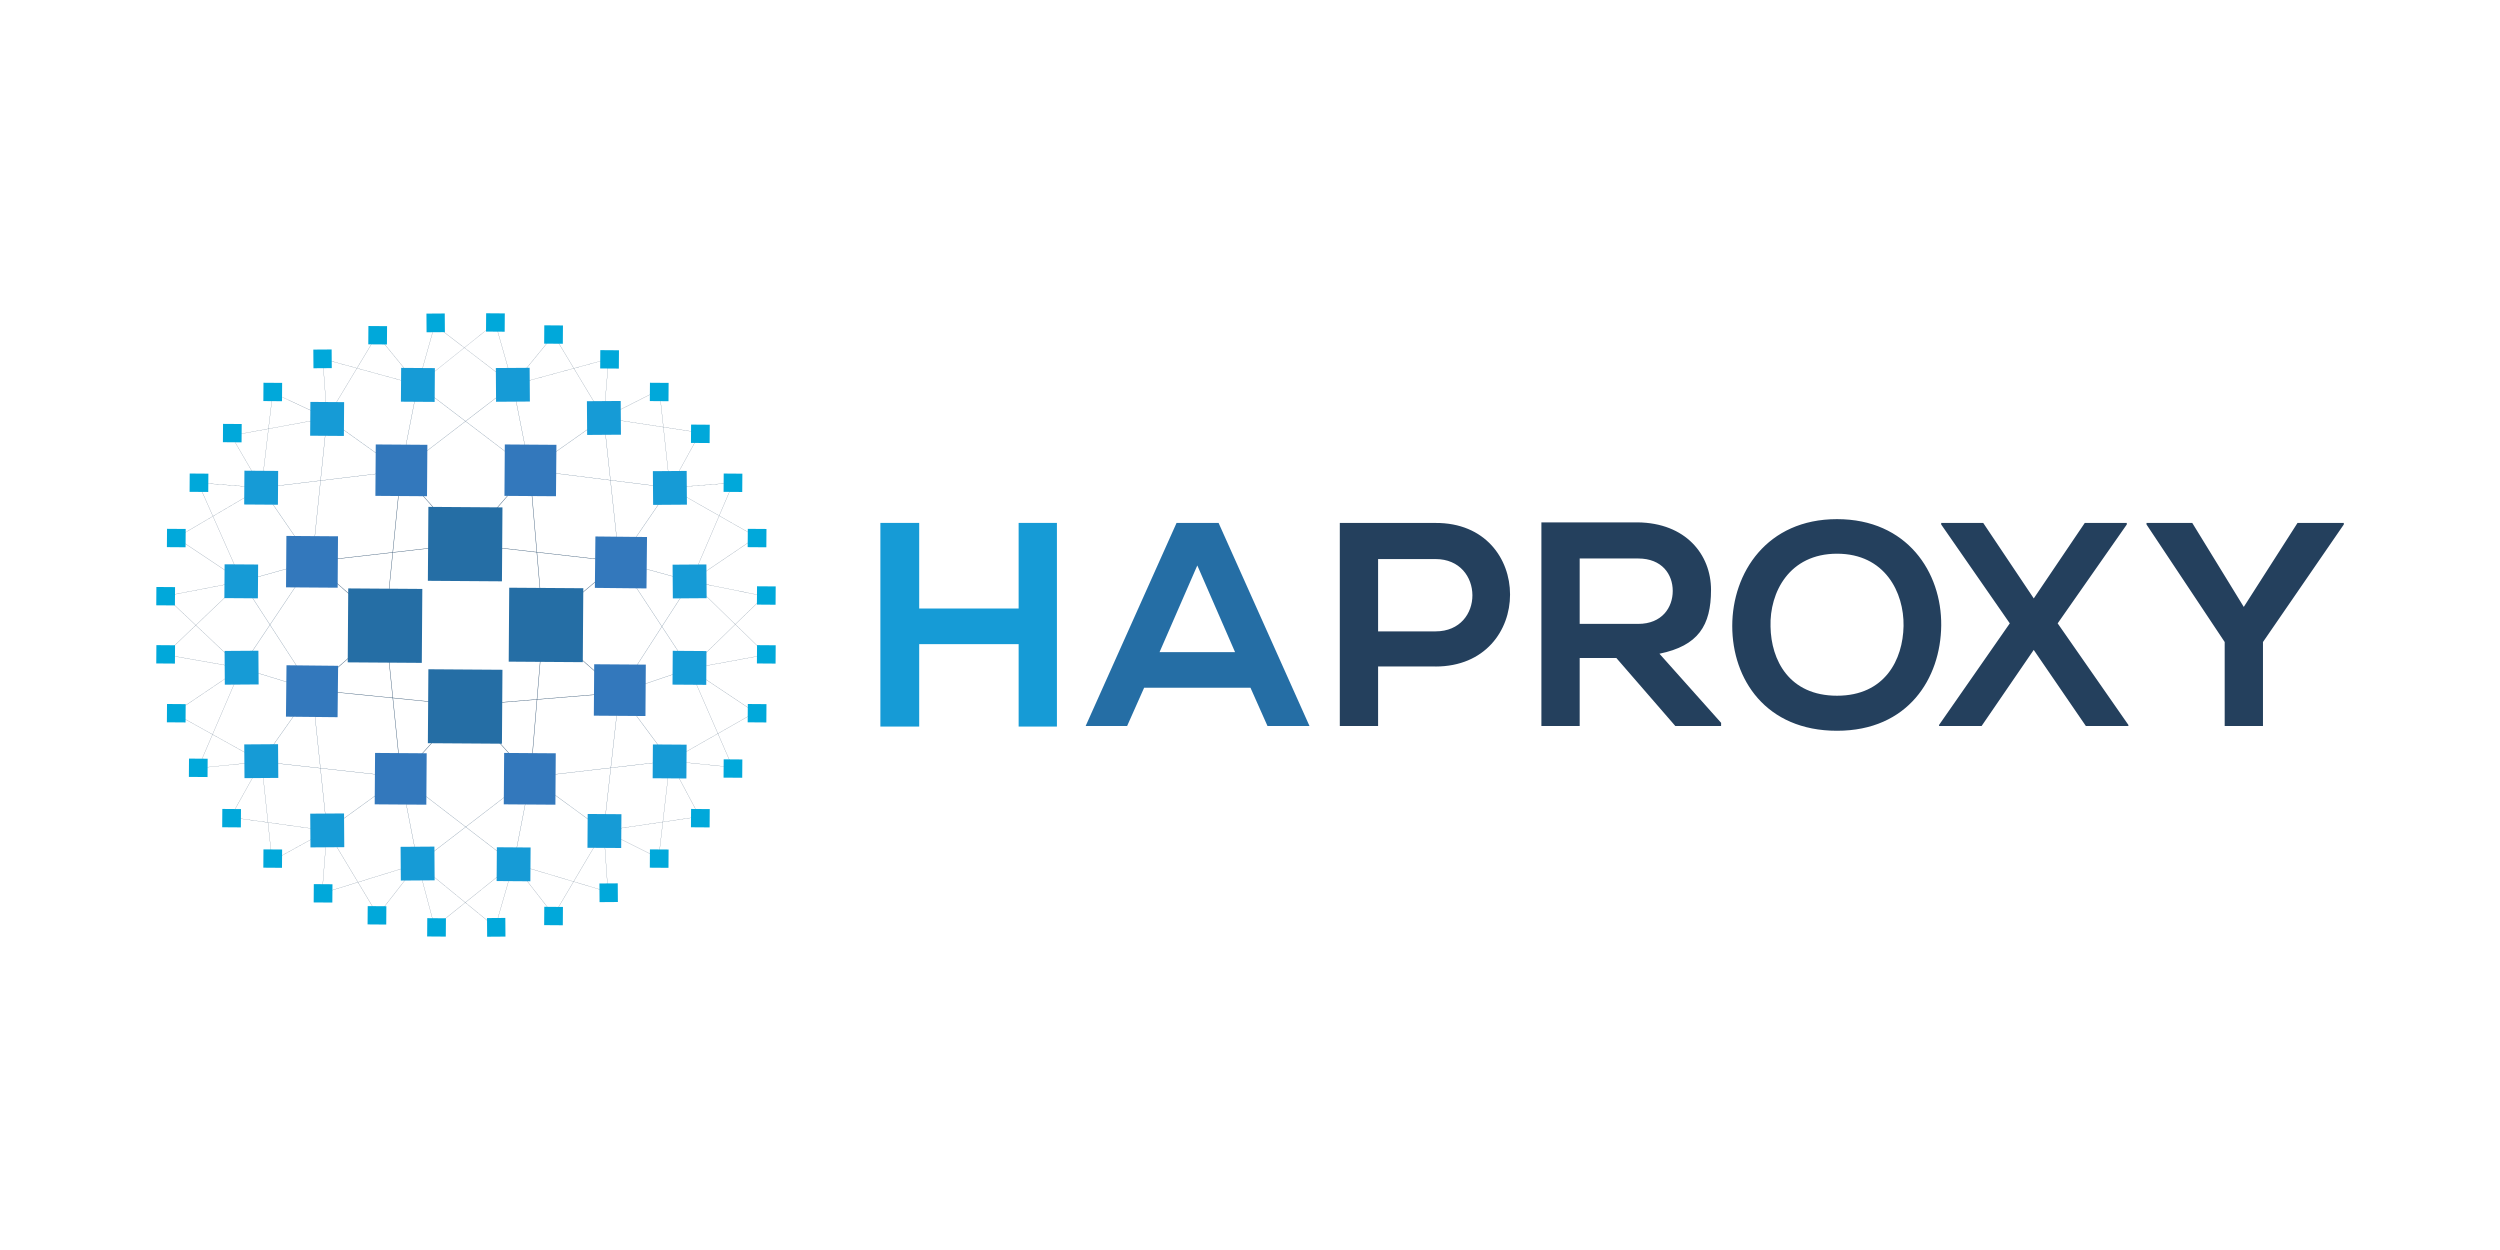 <?xml version="1.0" encoding="UTF-8"?>
<svg xmlns="http://www.w3.org/2000/svg" width="800" height="400" viewBox="0 0 800 400" fill="none">
  <rect x="0" y="0" width="800" height="400" fill="#333333" stroke="none"/>
  <g clip-path="url(#clip0_5665_315113)">
    <rect width="800" height="400" fill="white"></rect>
    <path d="M325.964 232.5V206.125H294.143V232.5H281.723V167.33H294.143V194.725H325.963V167.33H338.214V232.5H325.964Z" fill="#169BD6"></path>
    <path d="M400.152 220.078H366.121L360.676 232.33H347.404L376.502 167.329H389.943L419.041 232.33H405.6L400.152 220.078ZM383.137 180.942L371.056 208.678H395.218L383.137 180.942Z" fill="#256EA5"></path>
    <path d="M459.368 213.272H440.99V232.33H428.738V167.345H459.352C491.172 167.174 491.172 213.288 459.352 213.288L459.368 213.272ZM440.99 202.041H459.367C475.191 202.041 475.021 178.899 459.367 178.899H440.99V202.041ZM550.744 232.33H536.112L517.225 210.55H505.498V232.33H493.246V167.159H524.046C539.36 167.33 547.528 177.368 547.528 188.77C547.528 200.172 543.446 206.637 531.023 209.19L550.762 231.311L550.744 232.33ZM505.498 178.716V199.645H524.216C531.873 199.645 535.277 194.371 535.277 189.095C535.277 183.819 531.874 178.716 524.216 178.716H505.498ZM621.19 200.17C621.019 217.015 610.64 233.846 587.84 233.846C565.039 233.846 554.319 217.34 554.319 200.325C554.319 183.309 565.379 166.124 587.84 166.124C610.3 166.124 621.361 183.14 621.19 200.156V200.17ZM566.569 200.51C566.739 211.229 572.524 222.631 587.853 222.631C603.182 222.631 608.952 211.06 609.137 200.326C609.322 189.592 603.182 177.185 587.853 177.185C572.524 177.185 566.242 189.605 566.569 200.51ZM667.132 167.33H680.573V167.84L658.452 199.475L681.083 231.975V232.315H667.47L650.792 207.969L634.115 232.315H620.502V231.975L643.133 199.475L621.183 167.84V167.33H634.624L650.806 191.492L667.132 167.33ZM718.009 194.215L735.211 167.33H750.016V167.84L724.151 205.445V232.33H711.9V205.445L686.883 167.84V167.33H701.517L718.009 194.215Z" fill="#24405D"></path>
    <path d="M149.027 174.099L128.297 150.663" stroke="#284A6A" stroke-width="0.122" stroke-miterlimit="10"></path>
    <path d="M83.68 156.071L99.905 179.732" stroke="#284A6A" stroke-width="0.061" stroke-miterlimit="10"></path>
    <path d="M149.028 174.099L169.533 150.438M149.028 174.099L99.902 179.732L123.338 200.237M149.028 174.099L198.153 179.732L173.816 200.237L198.153 221.647M169.759 248.691L149.029 225.705M128.296 248.688L149.026 225.702M99.902 220.746L123.338 200.24" stroke="#284A6A" stroke-width="0.122" stroke-miterlimit="10"></path>
    <path d="M169.535 150.44L173.817 200.239L169.761 248.688" stroke="#284A6A" stroke-width="0.122" stroke-miterlimit="10"></path>
    <path d="M198.153 221.645L149.028 225.701L99.902 220.744" stroke="#284A6A" stroke-width="0.122" stroke-miterlimit="10"></path>
    <path d="M128.296 248.688L123.34 200.239L128.296 150.663" stroke="#284A6A" stroke-width="0.122" stroke-miterlimit="10"></path>
    <path d="M77.367 186.041L99.902 179.732M104.636 133.763L128.296 150.663L133.69 123.173L169.52 150.44" stroke="#284A6A" stroke-width="0.061" stroke-miterlimit="10"></path>
    <path d="M164.125 123.173L169.519 150.44M193.194 133.763L169.533 150.44L214.376 156.071L198.15 179.732L221.136 186.041" stroke="#284A6A" stroke-width="0.061" stroke-miterlimit="10"></path>
    <path d="M198.152 179.732L220.687 213.985M164.125 123.173L128.295 150.663" stroke="#284A6A" stroke-width="0.061" stroke-miterlimit="10"></path>
    <path d="M198.152 179.732L193.195 133.763M198.152 221.645L220.687 213.983" stroke="#284A6A" stroke-width="0.061" stroke-miterlimit="10"></path>
    <path d="M198.154 221.645L221.137 186.041M198.154 221.645L214.379 243.504M198.154 221.645L193.197 265.813M169.76 248.688L193.196 265.814" stroke="#284A6A" stroke-width="0.061" stroke-miterlimit="10"></path>
    <path d="M169.759 248.688L214.377 243.505M169.759 248.688L164.365 276.405M169.759 248.688L133.704 276.389M128.311 248.688L133.704 276.405" stroke="#284A6A" stroke-width="0.061" stroke-miterlimit="10"></path>
    <path d="M128.296 248.688L164.35 276.389M128.296 248.688L104.635 265.814M128.296 248.688L83.678 243.731M99.903 220.744L83.678 243.73" stroke="#284A6A" stroke-width="0.061" stroke-miterlimit="10"></path>
    <path d="M104.634 265.813L99.902 220.744L77.143 213.759L99.902 179.733" stroke="#284A6A" stroke-width="0.061" stroke-miterlimit="10"></path>
    <path d="M99.902 220.744L77.367 186.041M104.636 133.764L99.905 179.732" stroke="#284A6A" stroke-width="0.061" stroke-miterlimit="10"></path>
    <path d="M83.68 156.071L128.298 150.677" stroke="#284A6A" stroke-width="0.061" stroke-miterlimit="10"></path>
    <path d="M87.283 125.651L104.636 133.762L103.284 114.834M133.704 123.173L103.283 114.834" stroke="#24405D" stroke-width="0.047" stroke-miterlimit="10"></path>
    <path d="M139.097 104.017L133.704 123.173L120.634 107.172L104.635 133.762M164.125 123.173L139.112 104.017" stroke="#24405D" stroke-width="0.047" stroke-miterlimit="10"></path>
    <path d="M158.493 103.342L164.125 123.173L177.194 107.173L193.194 133.764M133.703 123.173L158.49 103.342" stroke="#24405D" stroke-width="0.047" stroke-miterlimit="10"></path>
    <path d="M193.194 133.762L194.771 114.834L164.125 123.173M193.194 133.762L210.979 124.749M193.194 133.762L224.066 138.48" stroke="#24405D" stroke-width="0.047" stroke-miterlimit="10"></path>
    <path d="M214.376 156.071L224.066 138.48M214.376 156.071L210.994 124.749M214.376 156.071L234.657 154.494M214.376 156.071L242.094 171.845" stroke="#24405D" stroke-width="0.047" stroke-miterlimit="10"></path>
    <path d="M221.136 186.041L234.657 154.494M221.136 186.041L242.093 171.845M221.136 186.041L244.571 190.773M220.684 213.984L244.57 190.776" stroke="#24405D" stroke-width="0.047" stroke-miterlimit="10"></path>
    <path d="M221.137 186.041L245.249 209.477L220.685 213.985L241.642 227.956M214.377 243.504L241.644 227.955" stroke="#24405D" stroke-width="0.047" stroke-miterlimit="10"></path>
    <path d="M214.377 243.504L234.432 245.545L220.685 213.998M214.377 243.504L223.841 261.289M214.377 243.504L210.771 274.599" stroke="#24405D" stroke-width="0.047" stroke-miterlimit="10"></path>
    <path d="M210.772 274.602L193.195 265.814M193.195 265.814L194.546 285.417M193.195 265.814L223.841 261.305M193.195 265.814L177.195 292.855" stroke="#24405D" stroke-width="0.047" stroke-miterlimit="10"></path>
    <path d="M164.35 276.389L177.179 292.839M164.35 276.389L194.546 285.403M164.35 276.389L158.49 296.67M164.35 276.389L139.111 296.67" stroke="#24405D" stroke-width="0.047" stroke-miterlimit="10"></path>
    <path d="M133.705 276.389L139.099 296.67M133.705 276.389L158.492 296.67M133.705 276.389L120.876 292.839M104.65 265.811L120.876 292.854" stroke="#24405D" stroke-width="0.047" stroke-miterlimit="10"></path>
    <path d="M133.705 276.389L103.058 285.853M103.058 285.868L104.636 265.813L87.059 275.503M83.68 243.73L87.062 275.503" stroke="#24405D" stroke-width="0.047" stroke-miterlimit="10"></path>
    <path d="M104.634 265.813L73.762 261.531M83.678 243.746L73.765 261.531M83.678 243.746L63.397 245.787M83.678 243.746L55.736 228.197M55.733 228.181L77.141 213.759L52.805 209.477" stroke="#24405D" stroke-width="0.047" stroke-miterlimit="10"></path>
    <path d="M77.142 213.759L63.395 245.758M77.367 186.041L52.803 209.475" stroke="#24405D" stroke-width="0.047" stroke-miterlimit="10"></path>
    <path d="M77.141 213.759L52.805 190.772M77.366 186.04L56.408 172.068" stroke="#24405D" stroke-width="0.047" stroke-miterlimit="10"></path>
    <path d="M52.803 190.773L77.367 186.041L63.395 154.494" stroke="#24405D" stroke-width="0.047" stroke-miterlimit="10"></path>
    <path d="M83.679 156.071L63.398 154.494M83.679 156.071L56.412 172.071M83.679 156.071L73.989 139.394M83.679 156.071L87.283 125.651" stroke="#24405D" stroke-width="0.047" stroke-miterlimit="10"></path>
    <path d="M104.634 133.762L73.988 139.395" stroke="#24405D" stroke-width="0.047" stroke-miterlimit="10"></path>
    <path d="M111.273 211.954L111.438 188.293L135.142 188.46L134.977 212.12L111.273 211.954ZM136.919 185.859L137.084 162.199L160.788 162.365L160.623 186.025L136.919 185.859ZM136.916 237.823L137.081 214.162L160.785 214.329L160.62 237.989L136.916 237.823ZM162.787 211.728L162.951 188.068L186.656 188.234L186.491 211.894L162.787 211.728Z" fill="#256EA5"></path>
    <path d="M161.425 158.678L161.541 142.228L178.058 142.345L177.912 158.795L161.425 158.678ZM120.125 158.675L120.241 142.225L136.758 142.342L136.642 158.792L120.125 158.675ZM91.53 187.948L91.646 171.498L108.163 171.615L108.047 188.065L91.53 187.948ZM91.508 229.332L91.68 212.884L108.197 213.059L108.025 229.503L91.508 229.332ZM190.027 229.012L190.143 212.562L206.66 212.678L206.544 229.128L190.027 229.012ZM190.358 188.12L190.53 171.671L207.047 171.846L206.875 188.295L190.358 188.12Z" fill="#3378BC"></path>
    <path d="M78.14 161.438L78.216 150.621L89.01 150.696L88.934 161.513L78.14 161.438ZM99.249 139.428L99.325 128.611L110.119 128.686L110.043 139.503L99.249 139.428ZM128.293 128.538L128.369 117.721L139.163 117.797L139.087 128.613L128.293 128.538ZM71.799 191.393L71.875 180.576L82.601 180.649L82.525 191.466L71.799 191.393ZM208.921 150.772L219.738 150.696L219.814 161.49L208.997 161.566L208.921 150.772ZM187.812 128.386L198.629 128.31L198.704 139.104L187.887 139.18L187.812 128.386ZM158.667 117.773L169.484 117.697L169.56 128.491L158.743 128.567L158.667 117.773ZM215.23 180.698L226.047 180.622L226.123 191.416L215.306 191.492L215.23 180.698Z" fill="#169BD6"></path>
    <path d="M119.906 257.388L120.023 240.938L136.54 241.055L136.423 257.505L119.906 257.388ZM161.209 257.388L161.326 240.938L177.843 241.055L177.726 257.505L161.209 257.388Z" fill="#3378BC"></path>
    <path d="M208.851 249.036L208.927 238.219L219.721 238.295L219.645 249.112L208.851 249.036ZM187.987 271.287L188.063 260.47L198.856 260.546L198.781 271.363L187.987 271.287ZM158.922 281.937L158.998 271.121L169.792 271.196L169.716 282.013L158.922 281.937ZM215.204 219.079L215.28 208.263L226.074 208.338L225.998 219.155L215.204 219.079ZM78.161 238.213L88.978 238.137L89.054 248.931L78.237 249.007L78.161 238.213ZM99.273 260.375L110.09 260.299L110.166 271.093L99.349 271.169L99.273 260.375ZM128.19 270.988L139.007 270.912L139.083 281.706L128.266 281.782L128.19 270.988ZM71.869 208.302L82.686 208.226L82.762 219.02L71.945 219.096L71.869 208.302Z" fill="#169BD6"></path>
    <path d="M231.545 157.394L231.586 151.533L237.557 151.577L237.516 157.437L231.545 157.394Z" fill="#00A8DA"></path>
    <path d="M239.258 175.09L239.299 169.23L245.27 169.273L245.229 175.134L239.258 175.09Z" fill="#00A8DA"></path>
    <path d="M221.107 141.731L221.148 135.87L227.119 135.914L227.079 141.775L221.107 141.731Z" fill="#00A8DA"></path>
    <path d="M84.272 128.342L84.312 122.482L90.284 122.526L90.243 128.386L84.272 128.342Z" fill="#00A8DA"></path>
    <path d="M50.004 193.695L50.045 187.834L56.016 187.878L55.975 193.738L50.004 193.695Z" fill="#00A8DA"></path>
    <path d="M207.947 128.344L207.988 122.483L213.959 122.527L213.918 128.388L207.947 128.344Z" fill="#00A8DA"></path>
    <path d="M53.408 175.086L53.449 169.225L59.42 169.269L59.379 175.129L53.408 175.086Z" fill="#00A8DA"></path>
    <path d="M117.85 110.187L117.89 104.326L123.862 104.37L123.821 110.23L117.85 110.187Z" fill="#00A8DA"></path>
    <path d="M60.668 157.388L60.709 151.527L66.68 151.571L66.639 157.431L60.668 157.388Z" fill="#00A8DA"></path>
    <path d="M71.332 141.505L71.373 135.645L77.344 135.688L77.303 141.549L71.332 141.505Z" fill="#00A8DA"></path>
    <path d="M100.264 111.87L106.124 111.83L106.168 117.801L100.307 117.842L100.264 111.87ZM136.461 100.354L142.322 100.313L142.365 106.284L136.505 106.325L136.461 100.354Z" fill="#00A8DA"></path>
    <path d="M192.059 117.904L192.099 112.044L198.071 112.088L198.03 117.948L192.059 117.904Z" fill="#00A8DA"></path>
    <path d="M242.211 193.473L242.252 187.613L248.223 187.656L248.182 193.517L242.211 193.473Z" fill="#00A8DA"></path>
    <path d="M155.525 106.106L155.566 100.246L161.537 100.29L161.497 106.15L155.525 106.106Z" fill="#00A8DA"></path>
    <path d="M174.133 109.962L174.174 104.102L180.145 104.146L180.104 110.006L174.133 109.962Z" fill="#00A8DA"></path>
    <path d="M207.941 277.66L207.982 271.8L213.953 271.844L213.913 277.704L207.941 277.66Z" fill="#00A8DA"></path>
    <path d="M242.211 212.306L242.252 206.446L248.223 206.49L248.182 212.35L242.211 212.306Z" fill="#00A8DA"></path>
    <path d="M84.266 277.657L84.306 271.797L90.278 271.841L90.237 277.701L84.266 277.657Z" fill="#00A8DA"></path>
    <path d="M239.258 231.141L239.299 225.281L245.27 225.325L245.229 231.185L239.258 231.141Z" fill="#00A8DA"></path>
    <path d="M174.129 296.04L174.17 290.18L180.141 290.224L180.1 296.084L174.129 296.04Z" fill="#00A8DA"></path>
    <path d="M231.539 248.842L231.58 242.982L237.551 243.026L237.51 248.886L231.539 248.842Z" fill="#00A8DA"></path>
    <path d="M221.105 264.727L221.146 258.866L227.117 258.91L227.077 264.77L221.105 264.727Z" fill="#00A8DA"></path>
    <path d="M191.816 282.713L197.677 282.672L197.72 288.643L191.86 288.684L191.816 282.713ZM155.842 293.781L161.702 293.74L161.746 299.711L155.886 299.752L155.842 293.781Z" fill="#00A8DA"></path>
    <path d="M100.377 288.778L100.418 282.917L106.389 282.961L106.348 288.821L100.377 288.778Z" fill="#00A8DA"></path>
    <path d="M60.441 248.609L60.482 242.749L66.453 242.792L66.413 248.653L60.441 248.609Z" fill="#00A8DA"></path>
    <path d="M53.404 231.138L53.445 225.278L59.416 225.322L59.376 231.182L53.404 231.138Z" fill="#00A8DA"></path>
    <path d="M71.103 264.722L71.144 258.862L77.115 258.906L77.075 264.766L71.103 264.722Z" fill="#00A8DA"></path>
    <path d="M50.004 212.304L50.045 206.443L56.016 206.487L55.975 212.347L50.004 212.304Z" fill="#00A8DA"></path>
    <path d="M136.686 299.67L136.726 293.81L142.698 293.854L142.657 299.714L136.686 299.67Z" fill="#00A8DA"></path>
    <path d="M117.625 295.814L117.666 289.954L123.637 289.998L123.596 295.858L117.625 295.814Z" fill="#00A8DA"></path>
  </g>
  <defs>
    <clipPath id="clip0_5665_315113">
      <rect width="800" height="400" fill="white"></rect>
    </clipPath>
  </defs>
</svg>

